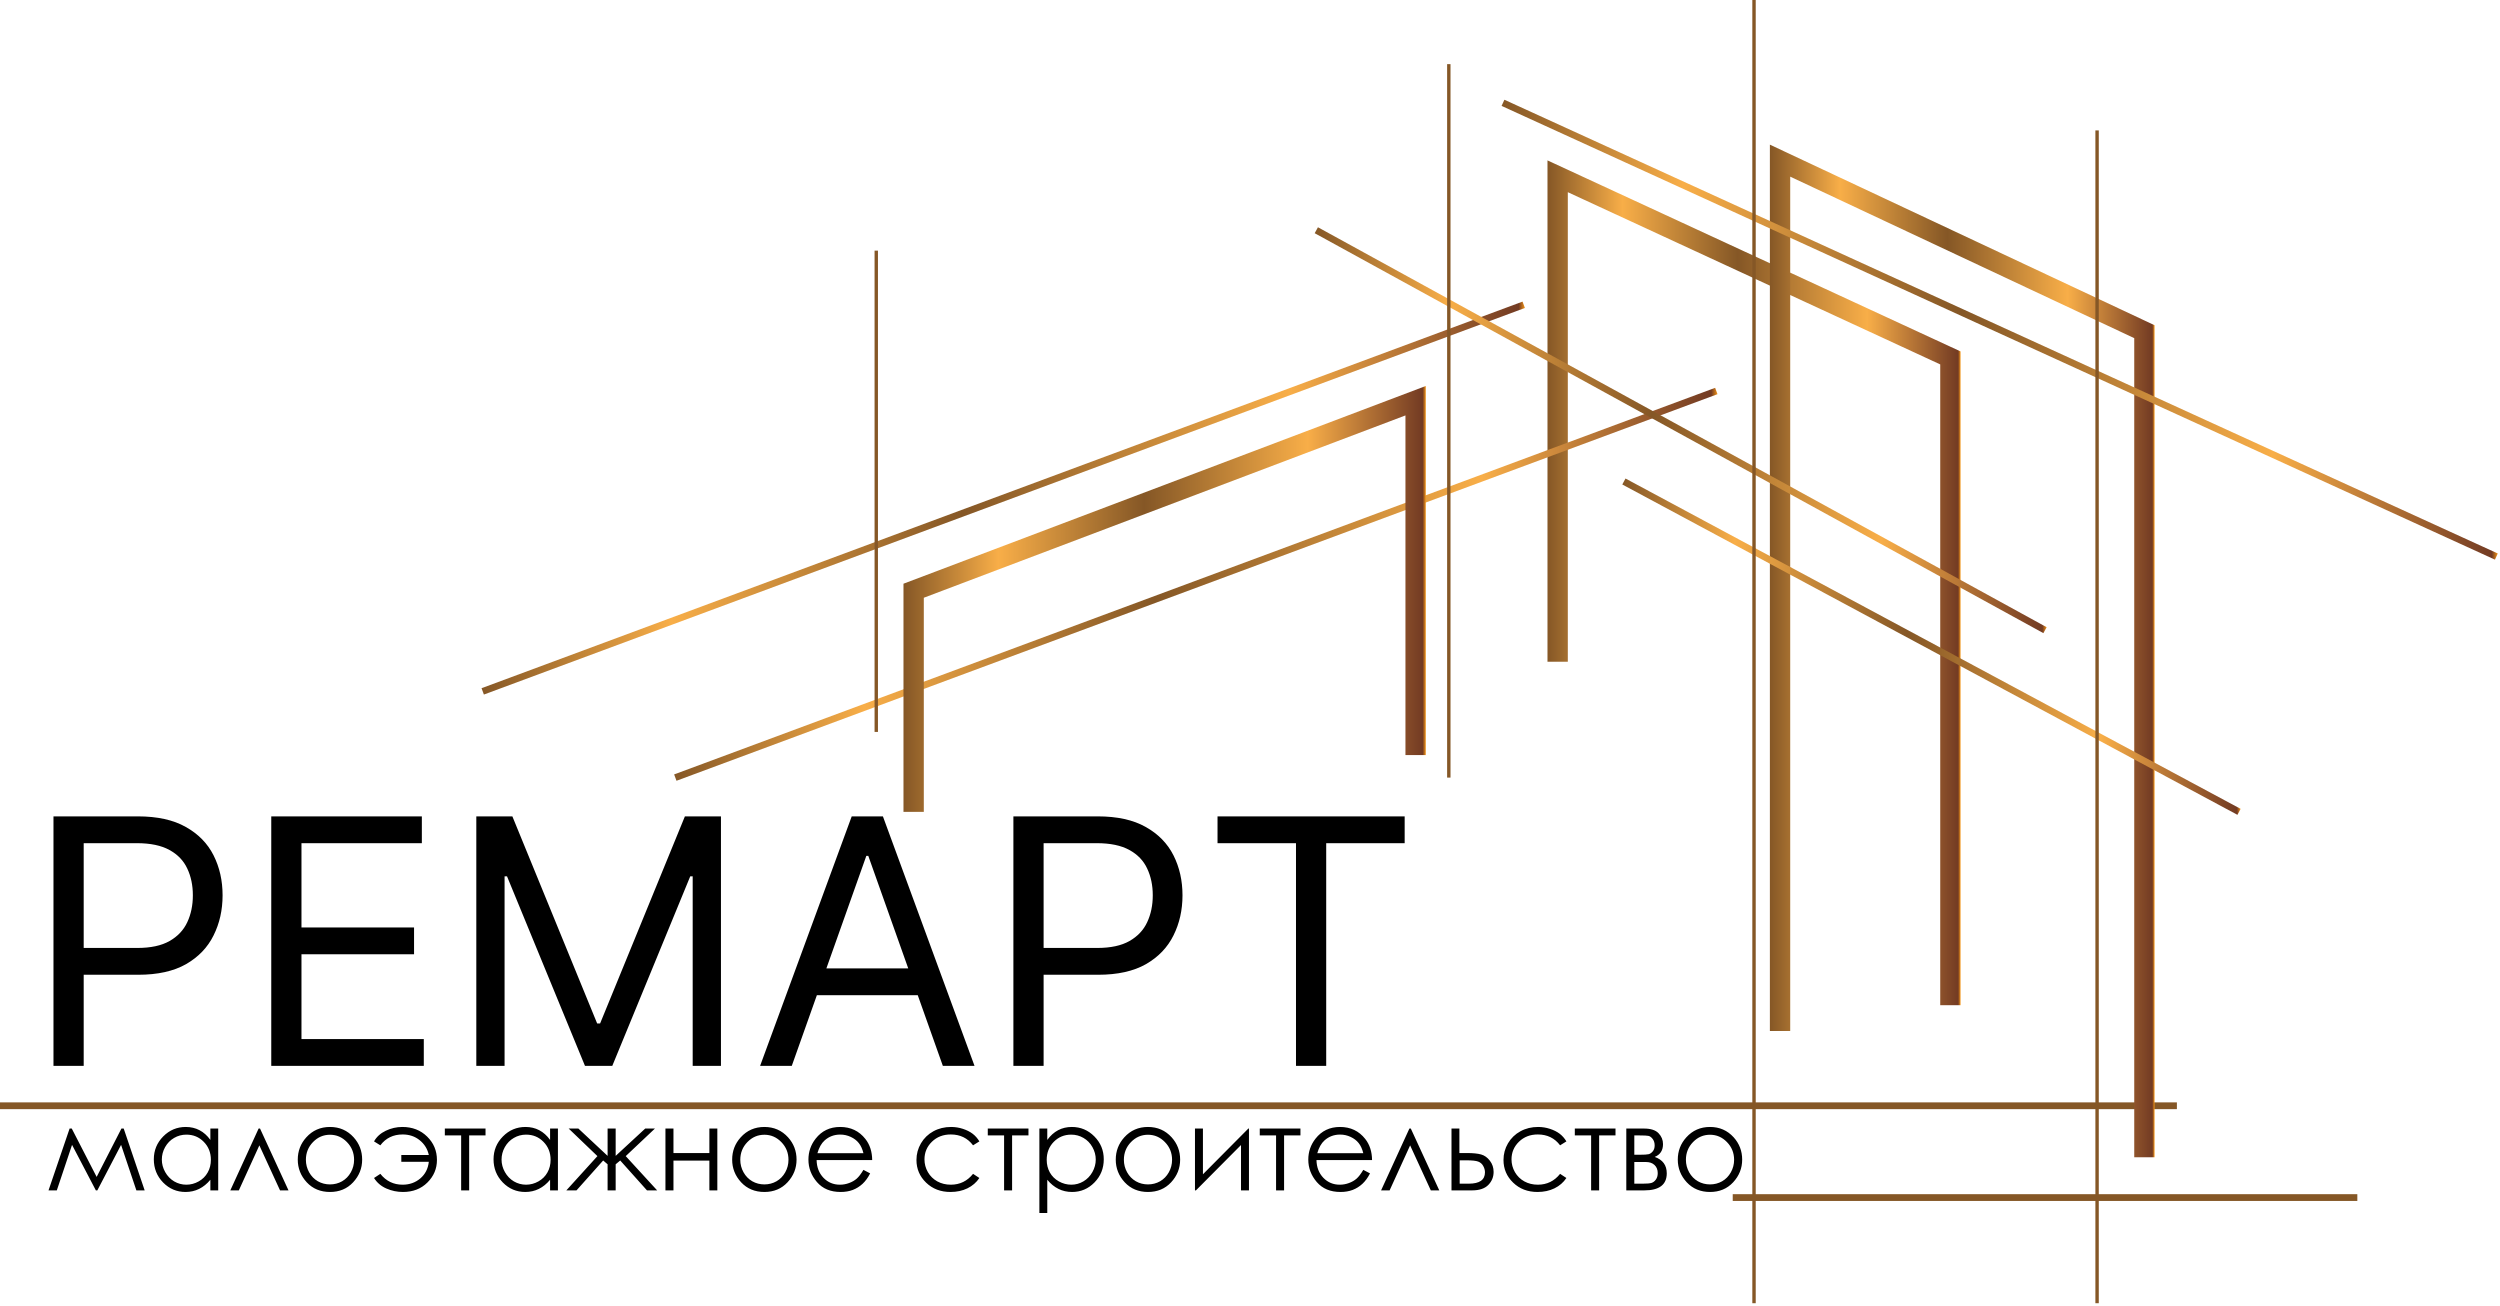 <?xml version="1.0" encoding="UTF-8"?> <svg xmlns="http://www.w3.org/2000/svg" width="492" height="257" viewBox="0 0 492 257" fill="none"><path d="M10.524 209.767V160.662H27.117C30.969 160.662 34.118 161.357 36.564 162.748C39.026 164.122 40.848 165.985 42.031 168.334C43.214 170.684 43.805 173.306 43.805 176.199C43.805 179.092 43.214 181.722 42.031 184.087C40.864 186.453 39.057 188.339 36.612 189.746C34.166 191.137 31.033 191.832 27.213 191.832H15.32V186.557H27.021C29.658 186.557 31.776 186.102 33.375 185.19C34.973 184.279 36.132 183.048 36.852 181.498C37.587 179.931 37.955 178.165 37.955 176.199C37.955 174.233 37.587 172.474 36.852 170.924C36.132 169.373 34.965 168.159 33.351 167.279C31.736 166.384 29.594 165.937 26.925 165.937H16.471V209.767H10.524ZM53.384 209.767V160.662H83.02V165.937H59.33V182.529H81.485V187.804H59.33V204.492H83.403V209.767H53.384ZM93.738 160.662H100.835L117.523 201.423H118.098L134.787 160.662H141.884V209.767H136.321V172.458H135.842L120.496 209.767H115.125L99.78 172.458H99.3V209.767H93.738V160.662ZM155.821 209.767H149.587L167.618 160.662H173.756L191.787 209.767H185.553L170.878 168.43H170.495L155.821 209.767ZM158.123 190.585H183.251V195.86H158.123V190.585ZM199.435 209.767V160.662H216.028C219.88 160.662 223.029 161.357 225.475 162.748C227.936 164.122 229.759 165.985 230.942 168.334C232.124 170.684 232.716 173.306 232.716 176.199C232.716 179.092 232.124 181.722 230.942 184.087C229.775 186.453 227.968 188.339 225.523 189.746C223.077 191.137 219.944 191.832 216.124 191.832H204.231V186.557H215.932C218.569 186.557 220.687 186.102 222.286 185.19C223.884 184.279 225.043 183.048 225.762 181.498C226.498 179.931 226.865 178.165 226.865 176.199C226.865 174.233 226.498 172.474 225.762 170.924C225.043 169.373 223.876 168.159 222.262 167.279C220.647 166.384 218.505 165.937 215.836 165.937H205.382V209.767H199.435ZM239.609 165.937V160.662H276.438V165.937H260.997V209.767H255.051V165.937H239.609Z" fill="black"></path><path d="M23.897 222.099H24.345L28.471 234.267H26.839L23.83 225.309L19.155 234.267H18.865L14.179 225.309L11.181 234.267H9.549L13.698 222.099H14.123L19.021 231.616L23.897 222.099ZM42.943 222.099V234.267H41.4V232.175C40.744 232.973 40.006 233.573 39.186 233.976C38.373 234.379 37.482 234.58 36.513 234.58C34.79 234.58 33.318 233.957 32.095 232.712C30.88 231.46 30.272 229.939 30.272 228.149C30.272 226.397 30.887 224.899 32.117 223.653C33.348 222.408 34.828 221.786 36.557 221.786C37.556 221.786 38.459 221.998 39.264 222.423C40.077 222.848 40.789 223.486 41.4 224.336V222.099H42.943ZM36.681 223.296C35.808 223.296 35.003 223.512 34.265 223.944C33.527 224.369 32.938 224.969 32.498 225.745C32.065 226.52 31.849 227.34 31.849 228.205C31.849 229.063 32.069 229.883 32.509 230.666C32.949 231.449 33.538 232.06 34.276 232.5C35.022 232.932 35.819 233.148 36.669 233.148C37.527 233.148 38.339 232.932 39.107 232.5C39.875 232.067 40.464 231.482 40.874 230.744C41.292 230.006 41.501 229.174 41.501 228.25C41.501 226.841 41.035 225.663 40.103 224.716C39.178 223.769 38.037 223.296 36.681 223.296ZM56.778 234.267H55.111L51.041 225.409L47.003 234.267H45.326L50.895 222.099H51.175L56.778 234.267ZM64.942 221.786C66.813 221.786 68.364 222.464 69.594 223.821C70.713 225.059 71.272 226.524 71.272 228.216C71.272 229.916 70.679 231.404 69.494 232.679C68.316 233.946 66.799 234.58 64.942 234.58C63.078 234.58 61.553 233.946 60.368 232.679C59.19 231.404 58.601 229.916 58.601 228.216C58.601 226.531 59.16 225.07 60.278 223.832C61.508 222.468 63.063 221.786 64.942 221.786ZM64.942 223.318C63.645 223.318 62.53 223.799 61.598 224.761C60.666 225.722 60.2 226.886 60.2 228.25C60.2 229.13 60.413 229.95 60.837 230.71C61.263 231.471 61.837 232.06 62.56 232.477C63.283 232.888 64.077 233.093 64.942 233.093C65.807 233.093 66.601 232.888 67.324 232.477C68.047 232.06 68.621 231.471 69.046 230.71C69.471 229.95 69.684 229.13 69.684 228.25C69.684 226.886 69.214 225.722 68.275 224.761C67.343 223.799 66.232 223.318 64.942 223.318ZM84.391 228.641H78.978V227.299H84.391C84.13 226.114 83.529 225.145 82.59 224.392C81.658 223.638 80.543 223.262 79.246 223.262C77.39 223.262 75.924 223.974 74.851 225.398L73.609 224.626C74.116 223.724 74.884 223.027 75.913 222.535C76.95 222.035 78.038 221.786 79.179 221.786C81.147 221.786 82.773 222.416 84.055 223.676C85.345 224.936 85.99 226.472 85.99 228.284C85.99 229.998 85.364 231.478 84.111 232.723C82.866 233.961 81.263 234.58 79.302 234.58C78.161 234.58 77.073 234.353 76.036 233.898C75 233.443 74.191 232.753 73.609 231.829L74.851 231.012C75.984 232.436 77.445 233.148 79.235 233.148C80.584 233.148 81.744 232.738 82.713 231.918C83.682 231.098 84.242 230.006 84.391 228.641ZM87.544 222.099H95.552V223.452H92.331V234.267H90.754V223.452H87.544V222.099ZM109.8 222.099V234.267H108.257V232.175C107.601 232.973 106.863 233.573 106.043 233.976C105.23 234.379 104.339 234.58 103.37 234.58C101.647 234.58 100.175 233.957 98.952 232.712C97.737 231.46 97.129 229.939 97.129 228.149C97.129 226.397 97.744 224.899 98.974 223.653C100.205 222.408 101.685 221.786 103.414 221.786C104.413 221.786 105.316 221.998 106.121 222.423C106.934 222.848 107.646 223.486 108.257 224.336V222.099H109.8ZM103.537 223.296C102.665 223.296 101.86 223.512 101.122 223.944C100.384 224.369 99.794 224.969 99.355 225.745C98.922 226.52 98.706 227.34 98.706 228.205C98.706 229.063 98.926 229.883 99.366 230.666C99.806 231.449 100.395 232.06 101.133 232.5C101.878 232.932 102.676 233.148 103.526 233.148C104.384 233.148 105.196 232.932 105.964 232.5C106.732 232.067 107.321 231.482 107.731 230.744C108.149 230.006 108.358 229.174 108.358 228.25C108.358 226.841 107.892 225.663 106.96 224.716C106.035 223.769 104.894 223.296 103.537 223.296ZM119.575 222.099H121.163V227.478L126.979 222.099H128.891L123.143 227.523L129.327 234.267H127.325L122.058 228.384L121.163 229.133V234.267H119.575V229.133L118.703 228.384L113.457 234.267H111.456L117.573 227.523L111.914 222.099H113.826L119.575 227.478V222.099ZM139.605 228.407H132.537V234.267H130.96V222.099H132.537V226.93H139.605V222.099H141.171V234.267H139.605V228.407ZM150.431 221.786C152.303 221.786 153.853 222.464 155.084 223.821C156.202 225.059 156.761 226.524 156.761 228.216C156.761 229.916 156.168 231.404 154.983 232.679C153.805 233.946 152.288 234.58 150.431 234.58C148.567 234.58 147.042 233.946 145.857 232.679C144.679 231.404 144.09 229.916 144.09 228.216C144.09 226.531 144.649 225.07 145.767 223.832C146.998 222.468 148.552 221.786 150.431 221.786ZM150.431 223.318C149.134 223.318 148.019 223.799 147.087 224.761C146.155 225.722 145.689 226.886 145.689 228.25C145.689 229.13 145.902 229.95 146.327 230.71C146.752 231.471 147.326 232.06 148.049 232.477C148.772 232.888 149.566 233.093 150.431 233.093C151.296 233.093 152.09 232.888 152.813 232.477C153.537 232.06 154.111 231.471 154.536 230.71C154.961 229.95 155.173 229.13 155.173 228.25C155.173 226.886 154.703 225.722 153.764 224.761C152.832 223.799 151.721 223.318 150.431 223.318ZM169.925 230.229L171.244 230.923C170.812 231.773 170.312 232.459 169.746 232.981C169.179 233.503 168.541 233.902 167.833 234.177C167.125 234.446 166.323 234.58 165.429 234.58C163.445 234.58 161.895 233.931 160.776 232.634C159.658 231.329 159.099 229.857 159.099 228.216C159.099 226.673 159.572 225.297 160.519 224.09C161.719 222.554 163.326 221.786 165.339 221.786C167.412 221.786 169.067 222.572 170.305 224.145C171.185 225.256 171.632 226.643 171.647 228.306H160.709C160.739 229.722 161.19 230.886 162.062 231.795C162.935 232.697 164.012 233.148 165.294 233.148C165.913 233.148 166.513 233.04 167.095 232.824C167.684 232.608 168.184 232.321 168.594 231.963C169.004 231.605 169.447 231.027 169.925 230.229ZM169.925 226.953C169.716 226.118 169.41 225.45 169.007 224.951C168.612 224.451 168.087 224.049 167.431 223.743C166.774 223.437 166.085 223.284 165.362 223.284C164.169 223.284 163.143 223.668 162.286 224.436C161.66 224.995 161.186 225.834 160.866 226.953H169.925ZM192.74 224.626L191.498 225.398C190.424 223.974 188.959 223.262 187.103 223.262C185.619 223.262 184.385 223.739 183.401 224.693C182.424 225.648 181.936 226.807 181.936 228.172C181.936 229.059 182.16 229.894 182.607 230.677C183.062 231.46 183.681 232.067 184.464 232.5C185.254 232.932 186.137 233.148 187.114 233.148C188.903 233.148 190.365 232.436 191.498 231.012L192.74 231.829C192.158 232.701 191.375 233.38 190.391 233.864C189.414 234.341 188.3 234.58 187.047 234.58C185.123 234.58 183.528 233.969 182.26 232.746C180.993 231.523 180.359 230.036 180.359 228.284C180.359 227.105 180.654 226.013 181.243 225.007C181.839 223.993 182.655 223.202 183.692 222.636C184.728 222.069 185.888 221.786 187.17 221.786C187.975 221.786 188.751 221.909 189.496 222.155C190.249 222.401 190.887 222.721 191.409 223.117C191.931 223.512 192.374 224.015 192.74 224.626ZM194.395 222.099H202.402V223.452H199.181V234.267H197.605V223.452H194.395V222.099ZM204.55 222.099H206.104V224.336C206.723 223.486 207.435 222.848 208.24 222.423C209.046 221.998 209.944 221.786 210.936 221.786C212.665 221.786 214.145 222.408 215.376 223.653C216.606 224.899 217.221 226.397 217.221 228.149C217.221 229.939 216.61 231.46 215.387 232.712C214.171 233.957 212.703 234.58 210.98 234.58C210.011 234.58 209.12 234.379 208.307 233.976C207.495 233.573 206.76 232.973 206.104 232.175V238.718H204.55V222.099ZM210.813 223.296C209.456 223.296 208.311 223.769 207.379 224.716C206.455 225.663 205.992 226.841 205.992 228.25C205.992 229.174 206.197 230.006 206.607 230.744C207.025 231.482 207.618 232.067 208.386 232.5C209.161 232.932 209.978 233.148 210.835 233.148C211.677 233.148 212.468 232.932 213.206 232.5C213.952 232.06 214.544 231.449 214.984 230.666C215.424 229.883 215.644 229.063 215.644 228.205C215.644 227.34 215.424 226.52 214.984 225.745C214.552 224.969 213.966 224.369 213.228 223.944C212.49 223.512 211.685 223.296 210.813 223.296ZM225.922 221.786C227.793 221.786 229.344 222.464 230.574 223.821C231.693 225.059 232.252 226.524 232.252 228.216C232.252 229.916 231.659 231.404 230.474 232.679C229.296 233.946 227.778 234.58 225.922 234.58C224.058 234.58 222.533 233.946 221.348 232.679C220.17 231.404 219.581 229.916 219.581 228.216C219.581 226.531 220.14 225.07 221.258 223.832C222.488 222.468 224.043 221.786 225.922 221.786ZM225.922 223.318C224.625 223.318 223.51 223.799 222.578 224.761C221.646 225.722 221.18 226.886 221.18 228.25C221.18 229.13 221.392 229.95 221.817 230.71C222.242 231.471 222.817 232.06 223.54 232.477C224.263 232.888 225.057 233.093 225.922 233.093C226.787 233.093 227.581 232.888 228.304 232.477C229.027 232.06 229.601 231.471 230.026 230.71C230.451 229.95 230.664 229.13 230.664 228.25C230.664 226.886 230.194 225.722 229.255 224.761C228.323 223.799 227.212 223.318 225.922 223.318ZM236.737 222.099V231.102L245.673 222.099H245.796V234.267H244.23V225.342L235.361 234.267H235.171V222.099H236.737ZM247.921 222.099H255.928V223.452H252.707V234.267H251.13V223.452H247.921V222.099ZM268.297 230.229L269.617 230.923C269.185 231.773 268.685 232.459 268.118 232.981C267.552 233.503 266.914 233.902 266.206 234.177C265.498 234.446 264.696 234.58 263.802 234.58C261.818 234.58 260.267 233.931 259.149 232.634C258.031 231.329 257.471 229.857 257.471 228.216C257.471 226.673 257.945 225.297 258.892 224.09C260.092 222.554 261.699 221.786 263.712 221.786C265.785 221.786 267.44 222.572 268.678 224.145C269.557 225.256 270.005 226.643 270.02 228.306H259.082C259.112 229.722 259.563 230.886 260.435 231.795C261.308 232.697 262.385 233.148 263.667 233.148C264.286 233.148 264.886 233.04 265.468 232.824C266.057 232.608 266.556 232.321 266.967 231.963C267.377 231.605 267.82 231.027 268.297 230.229ZM268.297 226.953C268.089 226.118 267.783 225.45 267.38 224.951C266.985 224.451 266.46 224.049 265.803 223.743C265.147 223.437 264.458 223.284 263.734 223.284C262.541 223.284 261.516 223.668 260.659 224.436C260.033 224.995 259.559 225.834 259.239 226.953H268.297ZM283.25 234.267H281.584L277.513 225.409L273.476 234.267H271.798L277.368 222.099H277.647L283.25 234.267ZM287.209 226.919H288.697C289.882 226.919 290.81 227.012 291.482 227.199C292.153 227.385 292.73 227.799 293.215 228.44C293.7 229.074 293.942 229.805 293.942 230.632C293.942 231.631 293.592 232.489 292.891 233.204C292.19 233.913 291.127 234.267 289.703 234.267H285.655V222.099H287.209V226.919ZM287.265 228.351V232.947H289.066C291.183 232.947 292.242 232.202 292.242 230.71C292.242 230.285 292.126 229.868 291.895 229.458C291.672 229.048 291.34 228.761 290.9 228.597C290.468 228.433 289.7 228.351 288.596 228.351H287.265ZM308.268 224.626L307.027 225.398C305.953 223.974 304.488 223.262 302.632 223.262C301.148 223.262 299.914 223.739 298.93 224.693C297.953 225.648 297.465 226.807 297.465 228.172C297.465 229.059 297.689 229.894 298.136 230.677C298.591 231.46 299.21 232.067 299.992 232.5C300.783 232.932 301.666 233.148 302.643 233.148C304.432 233.148 305.894 232.436 307.027 231.012L308.268 231.829C307.687 232.701 306.904 233.38 305.92 233.864C304.943 234.341 303.828 234.58 302.576 234.58C300.652 234.58 299.057 233.969 297.789 232.746C296.522 231.523 295.888 230.036 295.888 228.284C295.888 227.105 296.182 226.013 296.771 225.007C297.368 223.993 298.184 223.202 299.221 222.636C300.257 222.069 301.416 221.786 302.699 221.786C303.504 221.786 304.28 221.909 305.025 222.155C305.778 222.401 306.416 222.721 306.938 223.117C307.459 223.512 307.903 224.015 308.268 224.626ZM309.924 222.099H317.931V223.452H314.71V234.267H313.133V223.452H309.924V222.099ZM323.59 234.267H320.056V222.099H323.534C324.861 222.099 325.816 222.405 326.397 223.016C326.986 223.627 327.281 224.343 327.281 225.163C327.281 226.401 326.737 227.24 325.648 227.68C327.229 228.239 328.019 229.316 328.019 230.912C328.019 233.148 326.543 234.267 323.59 234.267ZM321.633 223.452V227.255H322.651C323.575 227.255 324.179 227.217 324.463 227.143C324.746 227.068 325.011 226.886 325.257 226.595C325.51 226.297 325.637 225.905 325.637 225.42C325.637 224.913 325.506 224.488 325.245 224.145C324.985 223.803 324.709 223.601 324.418 223.542C324.135 223.482 323.546 223.452 322.651 223.452H321.633ZM321.633 228.686V232.947H323.311C324.101 232.947 324.664 232.899 324.999 232.802C325.342 232.697 325.633 232.477 325.872 232.142C326.118 231.806 326.241 231.381 326.241 230.867C326.241 230.203 326.032 229.674 325.615 229.279C325.197 228.884 324.645 228.686 323.959 228.686H321.633ZM336.53 221.786C338.401 221.786 339.952 222.464 341.182 223.821C342.301 225.059 342.86 226.524 342.86 228.216C342.86 229.916 342.267 231.404 341.082 232.679C339.904 233.946 338.386 234.58 336.53 234.58C334.666 234.58 333.141 233.946 331.956 232.679C330.778 231.404 330.189 229.916 330.189 228.216C330.189 226.531 330.748 225.07 331.866 223.832C333.097 222.468 334.651 221.786 336.53 221.786ZM336.53 223.318C335.233 223.318 334.118 223.799 333.186 224.761C332.254 225.722 331.788 226.886 331.788 228.25C331.788 229.13 332.001 229.95 332.425 230.71C332.85 231.471 333.425 232.06 334.148 232.477C334.871 232.888 335.665 233.093 336.53 233.093C337.395 233.093 338.189 232.888 338.912 232.477C339.635 232.06 340.209 231.471 340.634 230.71C341.059 229.95 341.272 229.13 341.272 228.25C341.272 226.886 340.802 225.722 339.863 224.761C338.931 223.799 337.82 223.318 336.53 223.318Z" fill="black"></path><path d="M0 217.615H428.413" stroke="url(#paint0_linear_8_33)" stroke-width="1.333" stroke-miterlimit="10"></path><path d="M306.545 130.229V34.694L383.837 70.438V197.818" stroke="url(#paint1_linear_8_33)" stroke-width="4" stroke-miterlimit="10"></path><path d="M350.313 202.902V31.614L422.018 65.277V227.755" stroke="url(#paint2_linear_8_33)" stroke-width="4" stroke-miterlimit="10"></path><path d="M341.001 235.681H463.923" stroke="url(#paint3_linear_8_33)" stroke-width="1.333" stroke-miterlimit="10"></path><path d="M132.903 153.031L337.773 76.948" stroke="url(#paint4_linear_8_33)" stroke-width="1.333" stroke-miterlimit="10"></path><path d="M94.998 136.064L299.869 59.98" stroke="url(#paint5_linear_8_33)" stroke-width="1.333" stroke-miterlimit="10"></path><path d="M319.583 94.759L440.643 159.773" stroke="url(#paint6_linear_8_33)" stroke-width="1.333" stroke-miterlimit="10"></path><path d="M259.052 45.31L402.462 124.021" stroke="url(#paint7_linear_8_33)" stroke-width="1.333" stroke-miterlimit="10"></path><path d="M295.789 20.236L491.284 109.533" stroke="url(#paint8_linear_8_33)" stroke-width="1.333" stroke-miterlimit="10"></path><path d="M172.448 49.325V144.044" stroke="url(#paint9_linear_8_33)" stroke-width="0.667" stroke-miterlimit="10"></path><path d="M285.127 12.621V153.031" stroke="url(#paint10_linear_8_33)" stroke-width="0.667" stroke-miterlimit="10"></path><path d="M345.191 0V256.472" stroke="url(#paint11_linear_8_33)" stroke-width="0.667" stroke-miterlimit="10"></path><path d="M412.706 25.665V256.473" stroke="url(#paint12_linear_8_33)" stroke-width="0.667" stroke-miterlimit="10"></path><path d="M179.805 159.774V116.256L278.593 78.858V148.6" stroke="url(#paint13_linear_8_33)" stroke-width="4" stroke-miterlimit="10"></path><defs><linearGradient id="paint0_linear_8_33" x1="-nan" y1="-nan" x2="-nan" y2="-nan" gradientUnits="userSpaceOnUse"><stop stop-color="#855726"></stop><stop offset="0.182" stop-color="#F8AE48"></stop><stop offset="0.461" stop-color="#855726"></stop><stop offset="0.774" stop-color="#F8AE48"></stop><stop offset="0.994" stop-color="#733B23"></stop><stop offset="1" stop-color="#F39415"></stop></linearGradient><linearGradient id="paint1_linear_8_33" x1="304.545" y1="-428.722" x2="385.837" y2="-428.722" gradientUnits="userSpaceOnUse"><stop stop-color="#855726"></stop><stop offset="0.182" stop-color="#F8AE48"></stop><stop offset="0.461" stop-color="#855726"></stop><stop offset="0.774" stop-color="#F8AE48"></stop><stop offset="0.994" stop-color="#733B23"></stop><stop offset="1" stop-color="#F39415"></stop></linearGradient><linearGradient id="paint2_linear_8_33" x1="348.313" y1="-296.794" x2="424.018" y2="-296.794" gradientUnits="userSpaceOnUse"><stop stop-color="#855726"></stop><stop offset="0.182" stop-color="#F8AE48"></stop><stop offset="0.461" stop-color="#855726"></stop><stop offset="0.774" stop-color="#F8AE48"></stop><stop offset="0.994" stop-color="#733B23"></stop><stop offset="1" stop-color="#F39415"></stop></linearGradient><linearGradient id="paint3_linear_8_33" x1="-nan" y1="-nan" x2="-nan" y2="-nan" gradientUnits="userSpaceOnUse"><stop stop-color="#855726"></stop><stop offset="0.182" stop-color="#F8AE48"></stop><stop offset="0.461" stop-color="#855726"></stop><stop offset="0.774" stop-color="#F8AE48"></stop><stop offset="0.994" stop-color="#733B23"></stop><stop offset="1" stop-color="#F39415"></stop></linearGradient><linearGradient id="paint4_linear_8_33" x1="132.67" y1="-383.415" x2="338.005" y2="-383.415" gradientUnits="userSpaceOnUse"><stop stop-color="#855726"></stop><stop offset="0.182" stop-color="#F8AE48"></stop><stop offset="0.461" stop-color="#855726"></stop><stop offset="0.774" stop-color="#F8AE48"></stop><stop offset="0.994" stop-color="#733B23"></stop><stop offset="1" stop-color="#F39415"></stop></linearGradient><linearGradient id="paint5_linear_8_33" x1="94.766" y1="-400.382" x2="300.101" y2="-400.382" gradientUnits="userSpaceOnUse"><stop stop-color="#855726"></stop><stop offset="0.182" stop-color="#F8AE48"></stop><stop offset="0.461" stop-color="#855726"></stop><stop offset="0.774" stop-color="#F8AE48"></stop><stop offset="0.994" stop-color="#733B23"></stop><stop offset="1" stop-color="#F39415"></stop></linearGradient><linearGradient id="paint6_linear_8_33" x1="319.268" y1="-512.236" x2="440.959" y2="-512.236" gradientUnits="userSpaceOnUse"><stop stop-color="#855726"></stop><stop offset="0.182" stop-color="#F8AE48"></stop><stop offset="0.461" stop-color="#855726"></stop><stop offset="0.774" stop-color="#F8AE48"></stop><stop offset="0.994" stop-color="#733B23"></stop><stop offset="1" stop-color="#F39415"></stop></linearGradient><linearGradient id="paint7_linear_8_33" x1="258.731" y1="-568.534" x2="402.782" y2="-568.534" gradientUnits="userSpaceOnUse"><stop stop-color="#855726"></stop><stop offset="0.182" stop-color="#F8AE48"></stop><stop offset="0.461" stop-color="#855726"></stop><stop offset="0.774" stop-color="#F8AE48"></stop><stop offset="0.994" stop-color="#733B23"></stop><stop offset="1" stop-color="#F39415"></stop></linearGradient><linearGradient id="paint8_linear_8_33" x1="295.513" y1="-598.901" x2="491.562" y2="-598.901" gradientUnits="userSpaceOnUse"><stop stop-color="#855726"></stop><stop offset="0.182" stop-color="#F8AE48"></stop><stop offset="0.461" stop-color="#855726"></stop><stop offset="0.774" stop-color="#F8AE48"></stop><stop offset="0.994" stop-color="#733B23"></stop><stop offset="1" stop-color="#F39415"></stop></linearGradient><linearGradient id="paint9_linear_8_33" x1="-nan" y1="-nan" x2="-nan" y2="-nan" gradientUnits="userSpaceOnUse"><stop stop-color="#855726"></stop><stop offset="0.182" stop-color="#F8AE48"></stop><stop offset="0.461" stop-color="#855726"></stop><stop offset="0.774" stop-color="#F8AE48"></stop><stop offset="0.994" stop-color="#733B23"></stop><stop offset="1" stop-color="#F39415"></stop></linearGradient><linearGradient id="paint10_linear_8_33" x1="-nan" y1="-nan" x2="-nan" y2="-nan" gradientUnits="userSpaceOnUse"><stop stop-color="#855726"></stop><stop offset="0.182" stop-color="#F8AE48"></stop><stop offset="0.461" stop-color="#855726"></stop><stop offset="0.774" stop-color="#F8AE48"></stop><stop offset="0.994" stop-color="#733B23"></stop><stop offset="1" stop-color="#F39415"></stop></linearGradient><linearGradient id="paint11_linear_8_33" x1="-nan" y1="-nan" x2="-nan" y2="-nan" gradientUnits="userSpaceOnUse"><stop stop-color="#855726"></stop><stop offset="0.182" stop-color="#F8AE48"></stop><stop offset="0.461" stop-color="#855726"></stop><stop offset="0.774" stop-color="#F8AE48"></stop><stop offset="0.994" stop-color="#733B23"></stop><stop offset="1" stop-color="#F39415"></stop></linearGradient><linearGradient id="paint12_linear_8_33" x1="-nan" y1="-nan" x2="-nan" y2="-nan" gradientUnits="userSpaceOnUse"><stop stop-color="#855726"></stop><stop offset="0.182" stop-color="#F8AE48"></stop><stop offset="0.461" stop-color="#855726"></stop><stop offset="0.774" stop-color="#F8AE48"></stop><stop offset="0.994" stop-color="#733B23"></stop><stop offset="1" stop-color="#F39415"></stop></linearGradient><linearGradient id="paint13_linear_8_33" x1="177.805" y1="-372.809" x2="280.593" y2="-372.809" gradientUnits="userSpaceOnUse"><stop stop-color="#855726"></stop><stop offset="0.182" stop-color="#F8AE48"></stop><stop offset="0.461" stop-color="#855726"></stop><stop offset="0.774" stop-color="#F8AE48"></stop><stop offset="0.994" stop-color="#733B23"></stop><stop offset="1" stop-color="#F39415"></stop></linearGradient></defs></svg> 